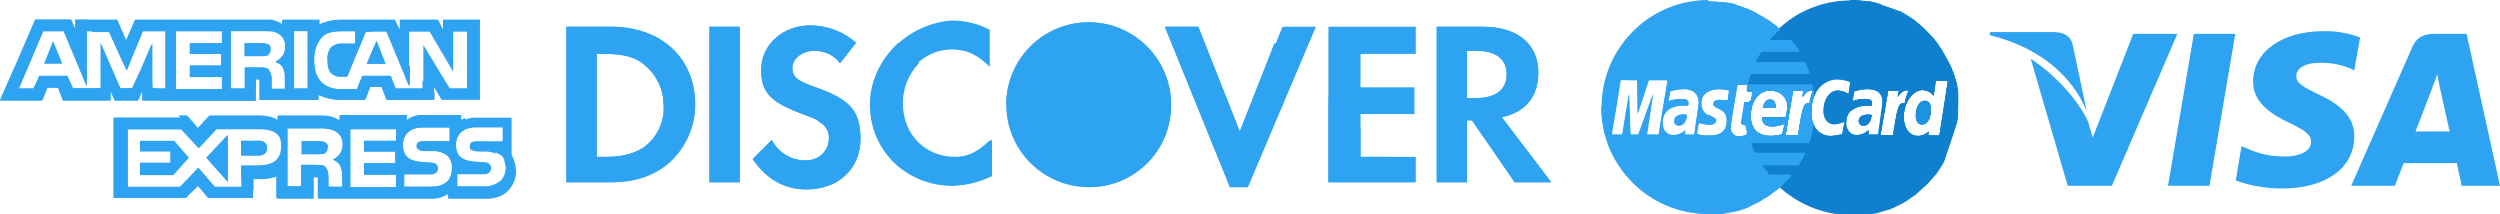 <?xml version="1.0" encoding="utf-8"?>
<!-- Generator: Adobe Illustrator 22.0.1, SVG Export Plug-In . SVG Version: 6.00 Build 0)  -->
<svg version="1.1" id="Capa_1" xmlns="http://www.w3.org/2000/svg" xmlns:xlink="http://www.w3.org/1999/xlink" x="0px" y="0px"
	 viewBox="0 0 561 48" style="enable-background:new 0 0 561 48;" xml:space="preserve">
<style type="text/css">
	.st0{fill:#2EA3F2;}
	.st1{fill:#1E91DF;}
	.st2{fill:#0F80CE;}
	.st3{fill:#000030;}
</style>
<title>american-expressA</title>
<polygon class="st0" points="9.9,14.3 14,14.3 11.9,9.2 "/>
<path class="st0" d="M60.1,9.9c-0.5-0.2-1-0.2-1.5-0.2h-3.7v2.9h3.7c0.5,0,1,0,1.5-0.2c0.4-0.3,0.6-0.8,0.6-1.3
	C60.8,10.7,60.6,10.1,60.1,9.9z"/>
<path class="st0" d="M99.4,4.4v2.2l-1.1-2.2h-8.6v2.2l-1.1-2.2H76.8c-1.8,0-3.5,0.3-5.1,1.1V4.4h-8.3v1.1c-1-0.8-2.2-1.2-3.5-1.1
	H30.3l-2,4.6l-2-4.6h-9.4v2.2l-1.1-2.2H7.9L4.2,13L0,22.6h9.4l1.1-2.9H13l1.1,2.9h10.7v-2.2l0.9,2.2H31l0.9-2.2v2.2h25.5v-4.8h0.4
	c0.4,0,0.4,0,0.4,0.6v4h13.2v-1.1c1.5,0.7,3.2,1.1,5,1.1h5.5l1.1-2.9h2.6l1.1,2.9h10.7v-2.8l1.7,2.8h8.6v-18L99.4,4.4z M37.3,19.8
	h-3.1V9.7l-4.4,10.1H27L22.6,9.7v10.1h-6.2l-1.3-2.8H8.8L7.7,20H4.2L9.7,7h4.6l5.1,12.3V7h5l4,8.8L32.1,7h5.1V19.8z M49.8,9.7h-7.2
	v2.4h7v2.6h-7v2.6h7.2V20H39.5V7h10.3L49.8,9.7z M63.6,15c0.4,0.7,0.6,1.6,0.6,2.4V20H61v-1.7c0.1-0.9-0.1-1.8-0.6-2.6
	c-0.6-0.6-1.1-0.6-2.2-0.6h-3.3V20h-3.1V7h7c1.7,0,2.8,0,3.7,0.6c1,0.6,1.6,1.8,1.5,2.9c0.1,1.5-0.8,2.9-2.2,3.5
	C62.4,14.1,63.1,14.5,63.6,15L63.6,15z M69.1,19.8h-3.1v-13h3.1V19.8z M105.3,19.8h-4.4L95,10.1v9.7h-6.2l-1.1-2.8h-6.4L80.1,20
	h-3.5c-1.6,0.1-3.2-0.4-4.4-1.5c-1.1-1.1-1.7-2.6-1.7-5c-0.1-1.9,0.5-3.7,1.7-5.1C73.1,7.3,74.8,7,76.8,7h2.9v2.8h-2.9
	c-0.9-0.1-1.7,0.2-2.4,0.7c-0.7,0.8-1,1.9-0.9,2.9c0,1.5,0.2,2.4,0.9,3.1c0.6,0.5,1.4,0.8,2.2,0.7h1.3l4.2-10.1h4.6l5.1,12.3V7.1
	h4.6l5.3,9v-9h3.1v12.7L105.3,19.8z"/>
<polygon class="st0" points="82.3,14.3 86.5,14.3 84.5,9.2 "/>
<polygon class="st0" points="51.1,40.8 51.1,30.3 46.3,35.4 "/>
<polygon class="st0" points="31.4,31.6 31.4,34 38.2,34 38.2,36.5 31.4,36.5 31.4,39.3 38.9,39.3 42.4,35.4 39.1,31.6 "/>
<path id="SVGCleanerId_0" class="st0" d="M58,31.6h-3.9v3.3h4c1.1,0,1.8-0.6,1.8-1.7C60,32.2,59.1,31.5,58,31.6z"/>
<path class="st0" d="M114.8,34.7v-8.3h-7.7c-1.4-0.1-2.7,0.3-3.9,1.1v-1.1h-8.4c-1.3-0.1-2.6,0.3-3.7,1.1v-1.1H76.2v1.1
	c-1.2-0.8-2.6-1.1-4-1.1h-9.9v1.1c-0.9-0.9-3.1-1.1-4.2-1.1H47l-2.6,2.8l-2.4-2.8H25.5v18h16.2l2.6-2.8l2.4,2.8h9.9v-4.2h1.3
	c1.4,0.1,2.9-0.1,4.2-0.6v5h8.3v-4.8h0.4c0.6,0,0.6,0,0.6,0.6v4.2h25c1.5,0.1,3-0.3,4.2-1.1v1.1h7.9c1.5,0.1,3.1-0.2,4.4-0.9l0,0
	c1.9-1.2,3-3.3,2.9-5.5C115.7,37,115.4,35.8,114.8,34.7z M57.9,37.6h-3.7V42h-5.9l-3.7-4.2L40.8,42H28.7V29H41l3.7,4.2l3.9-4.2h9.7
	c2.4,0,5.1,0.7,5.1,4.2C63.2,36.9,60.6,37.6,57.9,37.6z M76.2,36.9c0.4,0.7,0.6,1.6,0.6,2.4v2.6h-3.1v-1.7c0-0.7,0-2-0.6-2.6
	c-0.4-0.6-1.1-0.6-2.2-0.6h-3.3v4.8h-3.1v-13h7c1.3-0.1,2.5,0.1,3.7,0.6c1.1,0.6,1.7,1.7,1.7,2.9c0.1,1.5-0.8,2.9-2.2,3.5
	C75.2,36,75.8,36.4,76.2,36.9z M88.9,31.6h-7.2V34h7v2.6h-7v2.6h7.2v2.8H78.6v-13h10.3V31.6z M96.6,41.9h-5.9v-2.8h5.9
	c0.5,0.1,0.9-0.1,1.3-0.4c0.5-0.5,0.5-1.3,0-1.8c-0.3-0.3-0.7-0.4-1.1-0.4c-2.9-0.2-6.4,0-6.4-4c0-1.8,1.1-3.9,4.4-3.9h6.1v3.1h-5.7
	c-0.4,0-0.9,0-1.3,0.2c-0.4,0.2-0.4,0.6-0.4,0.9c0,0.6,0.4,0.7,0.7,0.9c0.3,0.1,0.7,0.2,1.1,0.2H97c1.3-0.1,2.5,0.3,3.5,1.1
	c0.7,0.8,1,1.8,0.9,2.8C101.4,40.6,99.7,41.9,96.6,41.9z M112.4,40.6c-1.1,0.9-2.5,1.4-3.9,1.3h-5.9v-2.8h5.9
	c0.5,0.1,0.9-0.1,1.3-0.4c0.5-0.5,0.5-1.3,0-1.8c-0.3-0.3-0.7-0.4-1.1-0.4c-2.9-0.2-6.4,0-6.4-4c0-1.8,1.1-3.9,4.4-3.9h6.1v3.1h-5.5
	c-0.4,0-0.9,0-1.3,0.2c-0.4,0.2-0.4,0.6-0.4,0.9c0,0.6,0.2,0.7,0.7,0.9c0.3,0.1,0.7,0.2,1.1,0.2h1.7c1.3-0.1,2.5,0.3,3.5,1.1
	c0.1,0,0.2,0.1,0.2,0.2c0,0,0,0,0,0c0.5,0.8,0.8,1.7,0.7,2.6C113.6,38.9,113.2,39.9,112.4,40.6L112.4,40.6z"/>
<path id="SVGCleanerId_1" class="st0" d="M72.9,31.9c-0.5-0.2-1-0.2-1.5-0.2h-3.7v2.9h3.7c0.5,0,1,0,1.5-0.2
	c0.4-0.3,0.6-0.8,0.6-1.3C73.7,32.7,73.4,32.2,72.9,31.9z"/>
<path class="st0" d="M60.1,9.9c-0.5-0.2-1-0.2-1.5-0.2h-3.7v2.9h3.7c0.5,0,1,0,1.5-0.2c0.4-0.3,0.6-0.8,0.6-1.3
	C60.8,10.7,60.6,10.1,60.1,9.9z"/>
<polygon class="st0" points="82.3,14.3 86.5,14.3 84.5,9.2 "/>
<polygon class="st0" points="51.1,40.8 51.1,30.3 46.3,35.4 "/>
<path id="SVGCleanerId_0-2" class="st0" d="M58,31.6h-3.9v3.3h4c1.1,0,1.8-0.6,1.8-1.7C60,32.2,59.1,31.5,58,31.6z"/>
<path id="SVGCleanerId_1-2" class="st0" d="M72.9,31.9c-0.5-0.2-1-0.2-1.5-0.2h-3.7v2.9h3.7c0.5,0,1,0,1.5-0.2
	c0.4-0.3,0.6-0.8,0.6-1.3C73.7,32.7,73.4,32.2,72.9,31.9z"/>
<polygon class="st0" points="56.8,41.5 54.2,38.7 54.2,41.9 48.1,41.9 44.5,37.6 40.4,41.9 28.3,41.9 28.3,29 40.6,29 44.5,33.2 
	46.3,31 41.7,26.4 25.5,26.4 25.5,44.4 41.7,44.4 44.5,41.7 46.8,44.4 56.8,44.4 "/>
<polygon class="st0" points="37.7,22.4 35.3,19.8 34.2,19.8 34.2,18.7 31.4,16 29.6,19.8 27,19.8 22.6,9.7 22.6,19.8 16.3,19.8 
	15.1,17.1 8.8,17.1 7.5,19.8 4.2,19.8 9.7,7 14.3,7 19.5,19.3 19.5,7 22.2,7 19.7,4.4 16.9,4.4 16.9,6.6 16,4.4 7.9,4.4 4.2,13 
	0,22.4 4.2,22.4 9.6,22.4 10.7,19.6 13.2,19.6 14.5,22.4 24.8,22.4 24.8,20.2 25.7,22.4 31,22.4 32,20.2 32,22.4 "/>
<polygon class="st0" points="29.2,13.9 26.3,11 28.5,15.8 "/>
<path class="st0" d="M112.8,43.5c1.7-1.1,2.8-2.9,2.9-5l-2.6-2.6c0.2,0.6,0.4,1.2,0.4,1.8c0,1-0.4,2-1.1,2.8
	c-1.1,0.9-2.5,1.4-3.9,1.3h-5.9v-2.8h5.9c0.5,0.1,0.9-0.1,1.3-0.4c0.5-0.5,0.5-1.3,0-1.8c-0.3-0.3-0.7-0.4-1.1-0.4
	c-2.9-0.2-6.4,0-6.4-4c0-1.8,1.1-3.5,3.9-3.9l-2-2c-0.4,0.2-0.6,0.4-0.7,0.4v-1.1H95c-1.3-0.1-2.6,0.3-3.7,1.1v-1.1H76.2V27
	c-1.2-0.8-2.6-1.1-4-1.1h-9.9V27c-0.9-0.9-3.1-1.1-4.2-1.1H47l-2.6,2.8l-2.4-2.8h-2l5.5,5.5l2.8-2.9H58c2.4,0,5.1,0.7,5.1,4.2
	c0,3.7-2.6,4.4-5.3,4.4h-3.7v2.8l2.8,2.8v-2.8h0.9c1.4,0.1,2.9-0.1,4.2-0.6v5h8.3v-4.8h0.4c0.6,0,0.6,0,0.6,0.6v4.2h25
	c1.5,0.1,3-0.3,4.2-1.1v1.1h7.9C109.9,44.5,111.4,44.2,112.8,43.5L112.8,43.5z M76.2,36.9c0.4,0.7,0.6,1.6,0.6,2.4v2.6h-3.1v-1.7
	c0-0.7,0-2-0.6-2.6c-0.4-0.6-1.1-0.6-2.2-0.6h-3.3v4.8h-3.1v-13h7c1.3-0.1,2.5,0.1,3.7,0.6c1.1,0.6,1.7,1.7,1.7,2.9
	c0.1,1.5-0.8,2.9-2.2,3.5C75.2,36,75.8,36.4,76.2,36.9z M88.9,31.6h-7.2V34h7v2.6h-7v2.6h7.2v2.8H78.6v-13h10.3L88.9,31.6z
	 M96.6,41.9h-5.9v-2.8h5.9c0.5,0.1,0.9-0.1,1.3-0.4c0.5-0.5,0.5-1.3,0-1.8c-0.3-0.3-0.7-0.4-1.1-0.4c-2.9-0.2-6.4,0-6.4-4
	c0-1.8,1.1-3.9,4.4-3.9h6.1v3.1h-5.7c-0.4,0-0.9,0-1.3,0.2c-0.4,0.2-0.4,0.6-0.4,0.9c0,0.6,0.4,0.7,0.7,0.9c0.3,0.1,0.7,0.2,1.1,0.2
	H97c1.3-0.1,2.5,0.3,3.5,1.1c0.7,0.8,1,1.8,0.9,2.8C101.4,40.6,99.7,41.9,96.6,41.9z"/>
<path class="st0" d="M105.4,32.9c0,0.6,0.2,0.7,0.7,0.9c0.3,0.1,0.7,0.2,1.1,0.2h1.7c0.9,0,1.8,0.2,2.6,0.6l-2.8-2.8h-1.7
	c-0.4,0-0.9,0-1.3,0.2C105.6,32.2,105.4,32.5,105.4,32.9z"/>
<polygon class="st0" points="99,21.8 99.4,22.4 99.6,22.4 "/>
<polygon class="st0" points="88.9,11.7 92,19.3 92,14.9 "/>
<path class="st0" d="M57.5,17.8h0.4c0.4,0,0.4,0,0.4,0.6v4h13.2v-1.1c1.5,0.7,3.2,1.1,5,1.1h5.5l1.1-2.9h2.6l1.1,2.9h10.7v-1.8
	L94.8,18v2h-6.2l-0.9-2.9h-6.4L80.1,20h-3.5c-1.6,0.1-3.2-0.4-4.4-1.5c-1.1-1.1-1.7-2.6-1.7-5c-0.1-1.9,0.5-3.7,1.7-5.1
	C73.1,7.3,74.8,7,76.8,7h2.9v2.8h-2.9c-0.9-0.1-1.7,0.2-2.4,0.7c-0.7,0.8-1,1.9-0.9,2.9c0,1.5,0.2,2.4,0.9,3.1
	c0.6,0.5,1.4,0.8,2.2,0.7h1.3l4.2-10.1h1.8l-2.6-2.6h-4.8c-1.8,0-3.5,0.3-5.1,1.1V4.6h-8.1v1.1c-1-0.8-2.2-1.2-3.5-1.1H30.3l-2,4.6
	l-2-4.6h-8.1l2.6,2.6h3.7l3.1,6.8l1.1,1.1L32,7h5.1v13H34V9.9l-3.1,7.4l5.3,5.3h21.1L57.5,17.8z M65.9,7h3.1v13h-3.1V7z M49.8,9.7
	h-7.2v2.4h7v2.6h-7v2.6h7.2V20H39.5V7h10.3V9.7z M54.9,19.8h-3.1v-13h7c1.7,0,2.8,0,3.7,0.6c1,0.6,1.6,1.8,1.5,2.9
	c0.1,1.5-0.8,2.9-2.2,3.5c0.6,0.2,1.1,0.6,1.5,1.1c0.4,0.7,0.6,1.6,0.6,2.4v2.6h-3.1v-1.7c0.1-0.9-0.1-1.8-0.6-2.6
	c-0.2-0.4-0.7-0.4-1.8-0.4h-3.3V19.8L54.9,19.8z"/>
<circle class="st0" cx="244.3" cy="23.5" r="18.5"/>
<path class="st0" d="M225.8,23.5c0-10.2,8.3-18.5,18.5-18.5s18.5,8.3,18.5,18.5c0.1,10.2-8.1,18.5-18.3,18.5c-0.1,0-0.2,0-0.2,0"/>
<path class="st0" d="M231.5,10.3c7.3-7,19-6.8,26,0.5c6.9,7.1,6.9,18.4,0,25.5"/>
<path class="st0" d="M137.1,6h-10v34.9h10c5.3,0,9.3-1.4,12.5-3.9c4-3.3,6.4-8.3,6.4-13.5C156,13.1,148.5,6,137.1,6z M145.3,32.4
	c-2.1,1.8-5,2.8-9.3,2.8h-2.1V12.1h1.8c4.3,0,7.1,0.7,9.3,2.8c2.5,2.2,3.9,5.3,3.9,8.6C149.2,26.8,147.8,30.1,145.3,32.4z"/>
<rect id="SVGCleanerId_0-3" x="159.2" y="6" class="st0" width="6.8" height="34.9"/>
<path class="st0" d="M183.1,19.6c-4.3-1.4-5.3-2.5-5.3-4.3c0-2.1,2.1-3.9,5-3.9c2.3,0,4.4,1,5.7,2.8l3.6-4.6
	c-2.8-2.5-6.5-3.9-10.3-3.9c-6.1,0-11,4.3-11,10c0,5,2.1,7.1,8.5,9.6c2.9,1.1,3.9,1.4,4.6,2.1c1.3,0.7,2.2,2.1,2.1,3.6
	c0,2.8-2.1,5-5.3,5c-3.2,0-6.1-1.8-7.5-4.6l-4.3,4.3c3.2,4.6,7.1,6.8,12.1,6.8c7.1,0,12.1-4.6,12.1-11.4
	C193,24.9,190.9,22.4,183.1,19.6z"/>
<path class="st0" d="M195.2,23.5c0,10.3,8.2,18.2,18.5,18.2c3-0.1,5.9-0.8,8.5-2.1v-8.2c-2.9,2.8-5.3,3.9-8.2,3.9
	c-6.8,0-11.8-5-11.8-12.1c0-6.8,5-12.1,11.4-12.1c3.2,0,5.7,1.1,8.5,3.9V6.7c-2.6-1.4-5.6-2.1-8.5-2.1
	C203.7,5.3,195.2,13.5,195.2,23.5z"/>
<polygon class="st0" points="278.2,29.5 268.9,6 261.4,6 276,42 280,42 295.3,6 287.8,6 "/>
<polygon class="st0" points="298.1,40.9 317.7,40.9 317.7,35.2 305.3,35.2 305.3,25.6 317.4,25.6 317.4,19.6 305.3,19.6 305.3,12.1 
	317.7,12.1 317.7,6 298.1,6 "/>
<path class="st0" d="M337,26.3c5.3-1.1,8.2-4.6,8.2-10c0-6.4-4.6-10.3-12.5-10.3h-10.3v34.9h6.8V27h1.1l9.6,13.9h8.2L337,26.3z
	 M331.3,22h-2.1V11.4h2.1c4.3,0,6.8,1.8,6.8,5.3S335.5,22,331.3,22L331.3,22z"/>
<path class="st0" d="M137.1,6h-10v34.9h10c5.3,0,9.3-1.4,12.5-3.9c4-3.3,6.4-8.3,6.4-13.5C156,13.1,148.5,6,137.1,6z M145.3,32.4
	c-2.1,1.8-5,2.8-9.3,2.8h-2.1V12.1h1.8c4.3,0,7.1,0.7,9.3,2.8c2.5,2.2,3.9,5.3,3.9,8.6C149.2,26.8,147.8,30.1,145.3,32.4z"/>
<rect id="SVGCleanerId_0-4" x="159.2" y="6" class="st0" width="6.8" height="34.9"/>
<path class="st0" d="M183.1,19.6c-4.3-1.4-5.3-2.5-5.3-4.3c0-2.1,2.1-3.9,5-3.9c2.3,0,4.4,1,5.7,2.8l3.6-4.6
	c-2.8-2.5-6.5-3.9-10.3-3.9c-6.1,0-11,4.3-11,10c0,5,2.1,7.1,8.5,9.6c2.9,1.1,3.9,1.4,4.6,2.1c1.3,0.7,2.2,2.1,2.1,3.6
	c0,2.8-2.1,5-5.3,5c-3.2,0-6.1-1.8-7.5-4.6l-4.3,4.3c3.2,4.6,7.1,6.8,12.1,6.8c7.1,0,12.1-4.6,12.1-11.4
	C193,24.9,190.9,22.4,183.1,19.6z"/>
<path class="st0" d="M214.1,41.6c3-0.1,5.9-0.8,8.5-2.1v-8.2c-2.9,2.8-5.3,3.9-8.2,3.9c-6.8,0-11.8-5-11.8-12.1
	c0-3.3,1.3-6.5,3.6-8.9l-4.6-4.6c-3.8,3.5-6,8.4-6.1,13.5C195.2,33.8,203.4,41.6,214.1,41.6z"/>
<path class="st0" d="M337,26.3c5.3-1.1,8.2-4.6,8.2-10c0-6.4-4.6-10.3-12.5-10.3h-10.3v34.9h6.8V27h1.1l9.6,13.9h8.2L337,26.3z
	 M331.3,22h-2.1V11.4h2.1c4.3,0,6.8,1.8,6.8,5.3S335.5,22,331.3,22L331.3,22z"/>
<polygon class="st0" points="311.7,35.2 305.3,35.2 305.3,28.8 298.1,21.7 298.1,40.9 317.4,40.9 "/>
<polygon class="st0" points="286,9.6 278.2,29.5 268.9,6 261.4,6 276,42 280,42 291.4,14.9 "/>
<path class="st1" d="M398.4,24.1h-2.8c0-0.1,0.3-1.8,1.6-1.8S398.4,24,398.4,24.1z"/>
<path class="st2" d="M431.9,22.6c-1.1,0-2,1.3-2,3.3c0,1.3,0.5,2,1.4,2c1.4,0,2-1.8,2-3.2C433.3,23.2,432.8,22.6,431.9,22.6z
	 M431.9,22.6c-1.1,0-2,1.3-2,3.3c0,1.3,0.5,2,1.4,2c1.4,0,2-1.8,2-3.2C433.3,23.2,432.8,22.6,431.9,22.6z M419.4,25.7
	c-1.9,0-2.3,0.9-2.3,1.5c0,0.5,0.4,1,1,1c0,0,0,0,0.1,0c1.5,0,1.8-2,1.8-2.4C419.7,25.8,419.7,25.8,419.4,25.7z M431.9,22.6
	c-1.1,0-2,1.3-2,3.3c0,1.3,0.5,2,1.4,2c1.4,0,2-1.8,2-3.2C433.3,23.2,432.8,22.6,431.9,22.6z M431.9,22.6c-1.1,0-2,1.3-2,3.3
	c0,1.3,0.5,2,1.4,2c1.4,0,2-1.8,2-3.2C433.3,23.2,432.8,22.6,431.9,22.6z M419.4,25.7c-1.9,0-2.3,0.9-2.3,1.5c0,0.5,0.4,1,1,1
	c0,0,0,0,0.1,0c1.5,0,1.8-2,1.8-2.4C419.7,25.8,419.7,25.8,419.4,25.7z M439.4,23.6c0-0.1,0-0.3,0-0.4c0-0.1,0-0.3,0-0.4
	s0-0.3,0-0.4c0-0.2,0-0.4,0-0.6c0-0.1,0-0.1,0-0.2c0,0,0,0,0-0.1c0-0.1,0-0.2,0-0.3c0-0.1,0-0.2,0-0.4c0-0.2,0-0.3-0.1-0.5
	c0-0.1,0-0.2,0-0.2l0-0.1c0-0.1,0-0.3-0.1-0.4c0-0.1,0-0.1,0-0.2c0,0,0,0,0-0.1c0-0.2-0.1-0.4-0.1-0.6c0,0,0-0.1,0-0.1
	c0-0.1,0-0.2-0.1-0.2s0-0.2-0.1-0.3s0-0.2-0.1-0.3c0-0.1,0-0.1-0.1-0.2c0-0.2-0.1-0.3-0.1-0.5c0-0.1-0.1-0.2-0.1-0.3
	c0-0.1-0.1-0.3-0.1-0.4l-0.1-0.2c0-0.1-0.1-0.2-0.1-0.2s-0.1-0.2-0.1-0.2c0-0.1-0.1-0.3-0.1-0.4c0-0.1,0-0.1-0.1-0.2
	s-0.1-0.1-0.1-0.2c-0.1-0.1-0.1-0.3-0.2-0.4l0,0c0-0.1-0.1-0.2-0.2-0.4l-0.1-0.1c-1.5-3.3-3.7-6.2-6.5-8.6l-0.1-0.1
	c-0.1-0.1-0.2-0.1-0.2-0.2l0,0l-0.3-0.2L430.1,5c-0.1-0.1-0.2-0.2-0.3-0.3l0,0c-0.1-0.1-0.2-0.2-0.3-0.2c-0.1-0.1-0.3-0.2-0.4-0.3
	c-0.1,0-0.1-0.1-0.2-0.1L428.6,4l0,0c-0.1-0.1-0.3-0.2-0.4-0.3l0,0c-0.1,0-0.1-0.1-0.2-0.1s-0.1-0.1-0.2-0.1
	c-0.1-0.1-0.2-0.1-0.3-0.2c-0.2-0.1-0.4-0.3-0.7-0.4c-0.1-0.1-0.2-0.1-0.3-0.2l-0.2-0.1L426,2.5c-0.2-0.1-0.5-0.2-0.7-0.3
	c-0.1,0-0.2-0.1-0.3-0.1c-0.2-0.1-0.3-0.1-0.5-0.2l-0.3-0.1c-0.1,0-0.2-0.1-0.2-0.1c-2.7-1-5.5-1.5-8.4-1.6c-0.1,0-0.1,0-0.2,0h-0.1
	c-6,0-11.7,2.2-16.1,6.3c-0.3,0.3-0.5,0.5-0.8,0.8c-3.2,3.3-5.5,7.4-6.4,11.9h0.1c0,0,0,0.1,0,0.1h0.2l-0.2,1.4h1.3l-0.3,2l-0.5,0.5
	h-1l-0.1,0.7c0,0.1,0,0.3,0,0.4c0,1.4,0.1,2.7,0.3,4.1c0.1,0.5,0.2,0.9,0.3,1.4c2.6,10.9,12.2,18.5,23.4,18.6c0.2,0,0.3,0,0.5,0
	s0.3,0,0.5,0c0.2,0,0.4,0,0.5,0c0.1,0,0.3,0,0.4,0l0.4,0c0.1,0,0.2,0,0.3,0c0.2,0,0.3,0,0.5-0.1c0.1,0,0.2,0,0.3,0s0.2,0,0.3,0
	c0,0,0.1,0,0.1,0l0.2,0c0.1,0,0.2,0,0.3-0.1c0.4-0.1,0.7-0.1,1.1-0.2c0.1,0,0.3-0.1,0.4-0.1s0.3-0.1,0.4-0.1
	c0.6-0.2,1.3-0.4,1.9-0.6l0.1,0c0,0,0.1,0,0.1,0l0.2-0.1c0.1,0,0.2-0.1,0.3-0.1l0.2-0.1c0.2-0.1,0.3-0.1,0.5-0.2l0,0
	c0.1-0.1,0.3-0.1,0.4-0.2c0.1-0.1,0.2-0.1,0.4-0.2c0.4-0.2,0.8-0.4,1.2-0.6c0.2-0.1,0.3-0.2,0.5-0.3s0.3-0.2,0.5-0.3
	c0.2-0.2,0.5-0.3,0.7-0.5c0.2-0.2,0.5-0.3,0.7-0.5c0.2-0.1,0.3-0.2,0.5-0.3c0.1-0.1,0.2-0.2,0.3-0.3s0.2-0.2,0.3-0.3
	c0.1-0.1,0.2-0.1,0.2-0.2c0.1-0.1,0.3-0.2,0.4-0.3l0.1-0.1c0.2-0.2,0.3-0.3,0.5-0.5l0.3-0.2c0.1-0.1,0.2-0.2,0.3-0.3
	c0.1-0.1,0.2-0.2,0.4-0.4l0.8-0.9l0.8-0.9c0.1-0.1,0.1-0.2,0.2-0.2l0.8-1.2l0.6-1l0.2-0.3l0.2-0.4l2.9-8.7c0-0.2,0-0.4,0.1-0.6
	l0.1-1.2c0-0.1,0-0.1,0-0.2s0-0.2,0-0.2c0-0.1,0-0.3,0-0.4s0-0.3,0-0.4S439.4,23.7,439.4,23.6z M403.5,30.2v0.1h-2.8l1.6-9.9h2.4
	l-0.3,1.4c0,0,0.9-1.5,2-1.5h0.4c0,0,0,0.1,0,0.1c-0.4,0.9-0.7,1.8-0.8,2.8C404.4,22.6,404.2,26,403.5,30.2z M397.4,20.3
	c1.9-0.1,3.5,1.3,3.7,3.2c0,0.2,0,0.3,0,0.5c-0.1,0.8-0.2,1.5-0.4,2.3h-5.2c0,0-0.5,2,2.3,2c0.9,0,1.8-0.3,2.7-0.6l-0.5,2.4
	c-0.9,0.3-1.8,0.4-2.7,0.4c-2,0-4.4-0.9-4.4-4.4C392.8,22.9,394.7,20.1,397.4,20.3L397.4,20.3z M413.4,30.1
	c-0.8,0.2-1.6,0.3-2.4,0.4c-1.7,0.1-3.3-0.9-4-2.5c-0.4-0.9-0.6-1.9-0.5-2.9c0-1.3,0.2-2.5,0.7-3.7l0,0c0.8-2.1,2.8-3.6,5.1-3.6
	c1,0,2,0.3,2.9,0.6l-0.4,2.7c-0.7-0.5-1.5-0.7-2.3-0.8c-1.8,0-3.3,1.7-3.3,4.7c0,1.5,0.8,2.9,2.5,2.9c0.8-0.1,1.5-0.3,2.2-0.6
	L413.4,30.1z M421.6,30.2h-2.3l0.1-1c-0.7,0.7-1.7,1.1-2.7,1.1c-0.5,0-1-0.1-1.4-0.4c-0.7-0.6-1.1-1.5-1-2.4c0-1,0.3-1.9,1-2.6
	c1-0.8,2.3-1.2,3.6-1.2h1.1c0,0,0.1-0.1,0.1-0.6c0-0.8-0.8-0.9-1.6-0.9c-1,0-1.9,0.2-2.8,0.5l0.4-2.2c1-0.3,2-0.5,3-0.5
	c0.9,0,3.6,0.1,3.4,3.2L421.6,30.2z M424.8,30.2v0.1H422l1.7-9.9h2.4l-0.3,1.4c0,0,0.9-1.5,2-1.5h0.5c-0.4,0.9-0.7,1.9-0.9,2.9
	C425.7,22.6,425.6,26,424.8,30.2L424.8,30.2z M435.2,30.4h-2.5l0.1-0.9c-0.6,0.6-1.5,1-2.4,1c-2.2,0-3.2-2.2-3.2-4.2
	c0-3.3,2-6.1,4.3-6.1c0.9,0.1,1.8,0.5,2.4,1.3l0.5-3.4l2.7,0.1L435.2,30.4z M431.9,22.6c-1.1,0-2,1.3-2,3.3c0,1.3,0.5,2,1.4,2
	c1.4,0,2-1.8,2-3.2C433.3,23.2,432.8,22.6,431.9,22.6L431.9,22.6z M417.1,27.2c0,0.5,0.4,1,1,1c0,0,0,0,0.1,0c1.5,0,1.8-2,1.8-2.4
	c-0.1,0-0.1,0-0.5-0.1C417.4,25.7,417.1,26.5,417.1,27.2z M431.9,22.6c-1.1,0-2,1.3-2,3.3c0,1.3,0.5,2,1.4,2c1.4,0,2-1.8,2-3.2
	C433.3,23.2,432.8,22.6,431.9,22.6z M431.9,22.6c-1.1,0-2,1.3-2,3.3c0,1.3,0.5,2,1.4,2c1.4,0,2-1.8,2-3.2
	C433.3,23.2,432.8,22.6,431.9,22.6z"/>
<path class="st1" d="M398.4,24.1h-2.8c0-0.1,0.3-1.8,1.6-1.8S398.4,24,398.4,24.1z"/>
<path class="st2" d="M431.9,22.6c-1.1,0-2,1.3-2,3.3c0,1.3,0.5,2,1.4,2c1.4,0,2-1.8,2-3.2C433.3,23.2,432.8,22.6,431.9,22.6z
	 M431.9,22.6c-1.1,0-2,1.3-2,3.3c0,1.3,0.5,2,1.4,2c1.4,0,2-1.8,2-3.2C433.3,23.2,432.8,22.6,431.9,22.6z M419.4,25.7
	c-1.9,0-2.3,0.9-2.3,1.5c0,0.5,0.4,1,1,1c0,0,0,0,0.1,0c1.5,0,1.8-2,1.8-2.4C419.7,25.8,419.7,25.8,419.4,25.7z M431.9,22.6
	c-1.1,0-2,1.3-2,3.3c0,1.3,0.5,2,1.4,2c1.4,0,2-1.8,2-3.2C433.3,23.2,432.8,22.6,431.9,22.6z M431.9,22.6c-1.1,0-2,1.3-2,3.3
	c0,1.3,0.5,2,1.4,2c1.4,0,2-1.8,2-3.2C433.3,23.2,432.8,22.6,431.9,22.6z M419.4,25.7c-1.9,0-2.3,0.9-2.3,1.5c0,0.5,0.4,1,1,1
	c0,0,0,0,0.1,0c1.5,0,1.8-2,1.8-2.4C419.7,25.8,419.7,25.8,419.4,25.7z M439.4,23.6c0-0.1,0-0.3,0-0.4c0-0.1,0-0.3,0-0.4
	s0-0.3,0-0.4c0-0.2,0-0.4,0-0.6c0-0.1,0-0.1,0-0.2c0,0,0,0,0-0.1c0-0.1,0-0.2,0-0.3c0-0.1,0-0.2,0-0.4c0-0.2,0-0.3-0.1-0.5
	c0-0.1,0-0.2,0-0.2l0-0.1c0-0.1,0-0.3-0.1-0.4c0-0.1,0-0.1,0-0.2c0,0,0,0,0-0.1c0-0.2-0.1-0.4-0.1-0.6c0,0,0-0.1,0-0.1
	c0-0.1,0-0.2-0.1-0.2s0-0.2-0.1-0.3s0-0.2-0.1-0.3c0-0.1,0-0.1-0.1-0.2c0-0.2-0.1-0.3-0.1-0.5c0-0.1-0.1-0.2-0.1-0.3
	s-0.1-0.2-0.1-0.3c0,0,0-0.1,0-0.1l-0.1-0.2c0-0.1-0.1-0.2-0.1-0.2s-0.1-0.2-0.1-0.2c0-0.1-0.1-0.3-0.1-0.4c0-0.1,0-0.1-0.1-0.2
	s-0.1-0.1-0.1-0.2c-0.1-0.1-0.1-0.3-0.2-0.4l0,0c0-0.1-0.1-0.2-0.2-0.4c-0.1-0.1-0.1-0.3-0.2-0.4c-0.1-0.1-0.1-0.2-0.2-0.3
	s-0.1-0.2-0.2-0.4l-0.2-0.3l0,0c-0.1-0.1-0.1-0.2-0.2-0.4s-0.1-0.2-0.2-0.4v0l-0.2-0.3c-0.1-0.1-0.2-0.3-0.2-0.4
	c-0.1-0.1-0.1-0.2-0.2-0.3s-0.1-0.2-0.2-0.3s-0.1-0.2-0.2-0.3l0,0c-0.1-0.1-0.2-0.2-0.2-0.3s-0.2-0.2-0.2-0.3s-0.2-0.2-0.2-0.3
	s-0.2-0.2-0.3-0.3s-0.1-0.2-0.2-0.3c-0.1-0.1-0.2-0.2-0.3-0.4c-0.1-0.1-0.2-0.2-0.3-0.3c-0.2-0.2-0.4-0.4-0.6-0.6
	c-0.1-0.1-0.2-0.2-0.3-0.3l-0.3-0.3c-0.1-0.1-0.2-0.2-0.3-0.3s-0.2-0.2-0.3-0.3c-0.2-0.2-0.4-0.3-0.6-0.5c-0.1-0.1-0.2-0.2-0.3-0.3
	c-0.1-0.1-0.2-0.1-0.2-0.2l0,0l-0.1,0l-0.2-0.2L430.1,5c-0.1-0.1-0.2-0.2-0.3-0.3l0,0l-0.3-0.2c-0.1-0.1-0.3-0.2-0.4-0.3
	c-0.1-0.1-0.3-0.2-0.4-0.3l0,0c-0.1-0.1-0.3-0.2-0.4-0.3l0,0c-0.1,0-0.1-0.1-0.2-0.1s-0.1-0.1-0.2-0.1c-0.1-0.1-0.2-0.1-0.3-0.2
	c-0.2-0.1-0.4-0.3-0.7-0.4c-0.1-0.1-0.2-0.1-0.3-0.2l-0.2-0.1L426,2.5c-0.2-0.1-0.5-0.2-0.7-0.3c-0.1,0-0.2-0.1-0.3-0.1
	c-0.2-0.1-0.3-0.1-0.5-0.2l-0.3-0.1c-0.1,0-0.2-0.1-0.2-0.1l-0.1,0c0,0-0.1,0-0.1,0s-0.1,0-0.1,0l-0.1,0c0,0-0.1,0-0.1,0
	c-0.1,0-0.2-0.1-0.3-0.1s-0.2-0.1-0.3-0.1c-0.2-0.1-0.4-0.1-0.5-0.2L422.1,1c-0.1,0-0.2-0.1-0.3-0.1l-0.3-0.1l-0.3-0.1
	c-0.1,0-0.2,0-0.3-0.1c-0.2,0-0.3-0.1-0.5-0.1c-0.1,0-0.2-0.1-0.4-0.1c-0.2,0-0.4-0.1-0.5-0.1c-0.1,0-0.2,0-0.3,0
	c-0.3,0-0.5-0.1-0.8-0.1c-0.1,0-0.1,0-0.2,0s-0.2,0-0.2,0c-0.2,0-0.3,0-0.5-0.1l-0.3,0c-0.3,0-0.6,0-0.9-0.1c-0.1,0-0.1,0-0.2,0
	h-0.1c-0.1,0-0.2,0-0.3,0c-0.1,0-0.2,0-0.3,0c-0.1,0-0.1,0-0.2,0L393,22.4l-0.5,0.5l-1.1,1.1c0,1.4,0.1,2.7,0.3,4.1
	c0.1,0.5,0.2,0.9,0.3,1.4c2.6,10.9,12.2,18.5,23.4,18.6c0.2,0,0.3,0,0.5,0s0.3,0,0.5,0c0.2,0,0.4,0,0.5,0c0.1,0,0.3,0,0.4,0l0.4,0
	c0.1,0,0.2,0,0.3,0c0.2,0,0.3,0,0.5-0.1c0.1,0,0.2,0,0.3,0s0.2,0,0.3,0c0,0,0.1,0,0.1,0l0.2,0c0.1,0,0.2,0,0.3-0.1
	c0.4-0.1,0.7-0.1,1.1-0.2c0.1,0,0.3-0.1,0.4-0.1s0.3-0.1,0.4-0.1c0.6-0.2,1.3-0.4,1.9-0.6l0.1,0c0,0,0.1,0,0.1,0l0.2-0.1
	c0.1,0,0.2-0.1,0.3-0.1l0.2-0.1c0.2-0.1,0.3-0.1,0.5-0.2l0,0c0.1-0.1,0.3-0.1,0.4-0.2c0.1-0.1,0.2-0.1,0.4-0.2
	c0.4-0.2,0.8-0.4,1.2-0.6c0.2-0.1,0.3-0.2,0.5-0.3s0.3-0.2,0.5-0.3c0.2-0.2,0.5-0.3,0.7-0.5c0.2-0.2,0.5-0.3,0.7-0.5
	c0.2-0.1,0.3-0.2,0.5-0.3c0.1-0.1,0.2-0.2,0.3-0.3s0.2-0.2,0.3-0.3c0.1-0.1,0.2-0.1,0.2-0.2c0.1-0.1,0.3-0.2,0.4-0.3l0.1-0.1
	c0.2-0.2,0.3-0.3,0.5-0.5l0.3-0.2c0.1-0.1,0.2-0.2,0.3-0.3c0.1-0.1,0.2-0.2,0.4-0.4l0.8-0.9l0.8-0.9c0.1-0.1,0.1-0.2,0.2-0.2
	l0.8-1.2l0.6-1l0.2-0.3l0.2-0.4l2.9-8.7c0-0.2,0-0.4,0.1-0.6l0.1-1.2c0-0.1,0-0.1,0-0.2s0-0.2,0-0.2c0-0.1,0-0.3,0-0.4s0-0.3,0-0.4
	S439.4,23.7,439.4,23.6z M407,20.4c-0.4,0.9-0.7,1.8-0.8,2.8c-1.8-0.6-1.9,2.8-2.7,7v0.1h-2.8l1.6-9.9h2.4l-0.3,1.4
	c0,0,0.9-1.5,2-1.5h0.4C407,20.4,407,20.4,407,20.4z M397.4,20.3c1.9-0.1,3.5,1.3,3.7,3.2c0,0.2,0,0.3,0,0.5
	c-0.1,0.8-0.2,1.5-0.4,2.3h-5.2c0,0-0.5,2,2.3,2c0.9,0,1.8-0.3,2.7-0.6l-0.5,2.4c-0.9,0.3-1.8,0.4-2.7,0.4c-2,0-4.4-0.9-4.4-4.4
	C392.8,22.9,394.7,20.1,397.4,20.3L397.4,20.3z M413.4,30.1c-0.8,0.2-1.6,0.3-2.4,0.4c-1.7,0.1-3.3-0.9-4-2.5
	c-0.4-0.9-0.6-1.9-0.5-2.9c0-1.3,0.2-2.5,0.7-3.7l0,0c0.8-2.1,2.8-3.6,5.1-3.6c1,0,2,0.3,2.9,0.6l-0.4,2.7c-0.7-0.5-1.5-0.7-2.3-0.8
	c-1.8,0-3.3,1.7-3.3,4.7c0,1.5,0.8,2.9,2.5,2.9c0.8-0.1,1.5-0.3,2.2-0.6L413.4,30.1z M421.6,30.2h-2.3l0.1-1
	c-0.7,0.7-1.7,1.1-2.7,1.1c-0.5,0-1-0.1-1.4-0.4c-0.7-0.6-1.1-1.5-1-2.4c0-1,0.3-1.9,1-2.6c1-0.8,2.3-1.2,3.6-1.2h1.1
	c0,0,0.1-0.1,0.1-0.6c0-0.8-0.8-0.9-1.6-0.9c-1,0-1.9,0.2-2.8,0.5l0.4-2.2c1-0.3,2-0.5,3-0.5c0.9,0,3.6,0.1,3.4,3.2L421.6,30.2z
	 M424.8,30.2v0.1H422l1.7-9.9h2.4l-0.3,1.4c0,0,0.9-1.5,2-1.5h0.5c-0.4,0.9-0.7,1.9-0.9,2.9C425.7,22.6,425.6,26,424.8,30.2
	L424.8,30.2z M435.2,30.4h-2.5l0.1-0.9c-0.6,0.6-1.5,1-2.4,1c-2.2,0-3.2-2.2-3.2-4.2c0-3.3,2-6.1,4.3-6.1c0.9,0.1,1.8,0.5,2.4,1.3
	l0.5-3.4l2.7,0.1L435.2,30.4z M431.9,22.6c-1.1,0-2,1.3-2,3.3c0,1.3,0.5,2,1.4,2c1.4,0,2-1.8,2-3.2
	C433.3,23.2,432.8,22.6,431.9,22.6L431.9,22.6z M417.1,27.2c0,0.5,0.4,1,1,1c0,0,0,0,0.1,0c1.5,0,1.8-2,1.8-2.4
	c-0.1,0-0.1,0-0.5-0.1C417.4,25.7,417.1,26.5,417.1,27.2z M431.9,22.6c-1.1,0-2,1.3-2,3.3c0,1.3,0.5,2,1.4,2c1.4,0,2-1.8,2-3.2
	C433.3,23.2,432.8,22.6,431.9,22.6z M431.9,22.6c-1.1,0-2,1.3-2,3.3c0,1.3,0.5,2,1.4,2c1.4,0,2-1.8,2-3.2
	C433.3,23.2,432.8,22.6,431.9,22.6z"/>
<path class="st1" d="M433.3,24.8c0,1.4-0.6,3.2-2,3.2c-0.9,0-1.4-0.8-1.4-2c0-2,0.9-3.3,2-3.3C432.8,22.6,433.3,23.2,433.3,24.8z"/>
<path class="st2" d="M419.4,25.7c-1.9,0-2.3,0.9-2.3,1.5c0,0.5,0.4,1,1,1c0,0,0,0,0.1,0c1.5,0,1.8-2,1.8-2.4
	C419.7,25.8,419.7,25.8,419.4,25.7z M439.4,23.6c0-0.1,0-0.3,0-0.4c0-0.1,0-0.3,0-0.4s0-0.3,0-0.4c0-0.2,0-0.4,0-0.6
	c0-0.1,0-0.2,0-0.3s0-0.2,0-0.3c0-0.1,0-0.2,0-0.4c0-0.2,0-0.3-0.1-0.5c0-0.1,0-0.2,0-0.2l0-0.1c0-0.1,0-0.3-0.1-0.4
	c0-0.1,0-0.1,0-0.2c0,0,0,0,0-0.1c0-0.2-0.1-0.4-0.1-0.6c0,0,0-0.1,0-0.1c0-0.1,0-0.2-0.1-0.2s0-0.2-0.1-0.3s0-0.2-0.1-0.3
	c0-0.1,0-0.1-0.1-0.2c0-0.2-0.1-0.3-0.1-0.5c0-0.1-0.1-0.2-0.1-0.3s-0.1-0.2-0.1-0.3s-0.1-0.2-0.1-0.3s-0.1-0.2-0.1-0.2
	s-0.1-0.2-0.1-0.2c0-0.1-0.1-0.3-0.1-0.4c0-0.1,0-0.1-0.1-0.2s-0.1-0.1-0.1-0.2c-0.1-0.1-0.1-0.3-0.2-0.4l0,0c0-0.1-0.1-0.2-0.2-0.4
	c-0.1-0.1-0.1-0.3-0.2-0.4c-0.1-0.1-0.1-0.2-0.2-0.3s-0.1-0.2-0.2-0.4l-0.2-0.3l0,0c-0.1-0.1-0.1-0.2-0.2-0.4s-0.1-0.2-0.2-0.4v0
	l-0.2-0.3c-0.1-0.1-0.2-0.3-0.2-0.4c-0.1-0.1-0.1-0.2-0.2-0.3s-0.1-0.2-0.2-0.3s-0.1-0.2-0.2-0.3l0,0c-0.1-0.1-0.2-0.2-0.2-0.3
	s-0.2-0.2-0.2-0.3s-0.2-0.2-0.2-0.3s-0.2-0.2-0.3-0.3s-0.1-0.2-0.2-0.3c-0.1-0.1-0.2-0.2-0.3-0.4c-0.1-0.1-0.2-0.2-0.3-0.3
	c-0.2-0.2-0.4-0.4-0.6-0.6c-0.1-0.1-0.2-0.2-0.3-0.3l-0.3-0.3c-0.1-0.1-0.2-0.2-0.3-0.3s-0.2-0.2-0.3-0.3c-0.2-0.2-0.4-0.3-0.6-0.5
	c-0.1-0.1-0.2-0.2-0.3-0.3c-0.1-0.1-0.2-0.1-0.2-0.2l0,0l-0.1,0l-0.2-0.2L430.1,5c-0.1-0.1-0.2-0.2-0.3-0.3l0,0l-0.3-0.2
	c-0.1-0.1-0.3-0.2-0.4-0.3c-0.1,0-0.1-0.1-0.2-0.1L428.6,4l0,0c-0.1-0.1-0.3-0.2-0.4-0.3l0,0c-0.1,0-0.1-0.1-0.2-0.1
	s-0.1-0.1-0.2-0.1c-0.1-0.1-0.2-0.1-0.3-0.2c-0.2-0.1-0.4-0.3-0.7-0.4c-0.1-0.1-0.2-0.1-0.3-0.2l-0.2-0.1L426,2.5
	c-0.2-0.1-0.5-0.2-0.7-0.3c-0.1,0-0.2-0.1-0.3-0.1c-0.2-0.1-0.3-0.1-0.5-0.2l-0.3-0.1c-0.1,0-0.2-0.1-0.3-0.1c0,0-0.1,0-0.1,0
	s-0.1,0-0.1,0l-0.1,0c0,0-0.1,0-0.1,0c-0.1,0-0.2-0.1-0.3-0.1s-0.2-0.1-0.3-0.1c-0.2-0.1-0.4-0.1-0.5-0.2L422.1,1
	c-0.1,0-0.2-0.1-0.3-0.1l-0.3-0.1l-0.3-0.1c-0.1,0-0.2,0-0.3-0.1c-0.2,0-0.3-0.1-0.5-0.1c-0.1,0-0.2-0.1-0.4-0.1
	c-0.2,0-0.4-0.1-0.5-0.1c-0.1,0-0.2,0-0.3,0c-0.3,0-0.5-0.1-0.8-0.1c-0.1,0-0.1,0-0.2,0s-0.2,0-0.2,0c-0.2,0-0.3,0-0.5-0.1l-0.3,0
	c-0.3,0-0.6,0-0.9-0.1c-0.1,0-0.1,0-0.2,0h-0.1c-0.1,0-0.2,0-0.3,0c-0.1,0-0.2,0-0.3,0c-0.1,0-0.1,0-0.2,0v24.9
	c1-0.8,2.3-1.2,3.6-1.2h1.1c0,0,0.1-0.1,0.1-0.6c0-0.8-0.8-0.9-1.6-0.9c-1,0-1.9,0.2-2.8,0.5l0.4-2.2c1-0.3,2-0.5,3-0.5
	c0.9,0,3.6,0.1,3.4,3.2l-1,7h-2.3l0.1-1c-0.7,0.7-1.7,1.1-2.7,1.1c-0.5,0-1-0.1-1.4-0.4V48c0.2,0,0.3,0,0.5,0s0.3,0,0.5,0
	c0.2,0,0.4,0,0.5,0c0.1,0,0.3,0,0.4,0l0.4,0c0.1,0,0.2,0,0.3,0c0.2,0,0.3,0,0.5-0.1c0.1,0,0.2,0,0.3,0s0.2,0,0.3,0c0,0,0.1,0,0.1,0
	l0.2,0c0.1,0,0.2,0,0.3-0.1c0.4-0.1,0.7-0.1,1.1-0.2c0.1,0,0.3-0.1,0.4-0.1s0.3-0.1,0.4-0.1c0.6-0.2,1.3-0.4,1.9-0.6l0.1,0
	c0,0,0.1,0,0.1,0l0.2-0.1c0.1,0,0.2-0.1,0.3-0.1l0.2-0.1c0.2-0.1,0.3-0.1,0.5-0.2l0,0c0.1-0.1,0.3-0.1,0.4-0.2
	c0.1-0.1,0.2-0.1,0.4-0.2c0.4-0.2,0.8-0.4,1.2-0.6c0.2-0.1,0.3-0.2,0.5-0.3s0.3-0.2,0.5-0.3c0.2-0.2,0.5-0.3,0.7-0.5
	c0.2-0.2,0.5-0.3,0.7-0.5c0.2-0.1,0.3-0.2,0.5-0.3c0.1-0.1,0.2-0.2,0.3-0.3s0.2-0.2,0.3-0.3c0.1-0.1,0.2-0.1,0.2-0.2
	c0.1-0.1,0.3-0.2,0.4-0.3l0.1-0.1c0.2-0.2,0.3-0.3,0.5-0.5l0.3-0.2c0.1-0.1,0.2-0.2,0.3-0.3c0.1-0.1,0.2-0.2,0.4-0.4
	c0.3-0.3,0.5-0.6,0.8-0.9c0.3-0.3,0.5-0.6,0.8-0.9c0.1-0.1,0.1-0.2,0.2-0.2c0.3-0.4,0.6-0.8,0.8-1.2c0.2-0.3,0.4-0.6,0.6-1l0.2-0.3
	l0.2-0.4c1.5-2.7,2.5-5.7,2.9-8.7c0-0.2,0-0.4,0.1-0.6c0-0.4,0.1-0.8,0.1-1.2c0-0.1,0-0.1,0-0.2s0-0.2,0-0.2c0-0.1,0-0.3,0-0.4
	s0-0.3,0-0.4S439.4,23.7,439.4,23.6z M424.8,30.2v0.1H422l1.7-9.9h2.4l-0.3,1.4c0,0,0.9-1.5,2-1.5h0.5c-0.4,0.9-0.7,1.9-0.9,2.9
	C425.7,22.6,425.6,26,424.8,30.2L424.8,30.2z M435.2,30.4h-2.5l0.1-0.9c-0.6,0.6-1.5,1-2.4,1c-2.2,0-3.2-2.2-3.2-4.2
	c0-3.3,2-6.1,4.3-6.1c0.9,0.1,1.8,0.5,2.4,1.3l0.5-3.4l2.7,0.1L435.2,30.4z M419.9,25.8c-0.1,0-0.1,0-0.5-0.1
	c-1.9,0-2.3,0.9-2.3,1.5c0,0.5,0.4,1,1,1c0,0,0,0,0.1,0C419.6,28.2,419.9,26.2,419.9,25.8L419.9,25.8z"/>
<path class="st0" d="M378,25.7c-1.9,0-2.3,0.9-2.3,1.5c0,0.5,0.4,1,1,1c0,0,0,0,0.1,0c1.5,0,1.8-2,1.8-2.4
	C378.3,25.8,378.1,25.7,378,25.7z M378,25.7c-1.9,0-2.3,0.9-2.3,1.5c0,0.5,0.4,1,1,1c0,0,0,0,0.1,0c1.5,0,1.8-2,1.8-2.4
	C378.3,25.8,378.1,25.7,378,25.7z M378,25.7c-1.9,0-2.3,0.9-2.3,1.5c0,0.5,0.4,1,1,1c0,0,0,0,0.1,0c1.5,0,1.8-2,1.8-2.4
	C378.3,25.8,378.1,25.7,378,25.7z M378,25.7c-1.9,0-2.3,0.9-2.3,1.5c0,0.5,0.4,1,1,1c0,0,0,0,0.1,0c1.5,0,1.8-2,1.8-2.4
	C378.3,25.8,378.1,25.7,378,25.7z M378,25.7c-1.9,0-2.3,0.9-2.3,1.5c0,0.5,0.4,1,1,1c0,0,0,0,0.1,0c1.5,0,1.8-2,1.8-2.4
	C378.3,25.8,378.1,25.7,378,25.7z M378,25.7c-1.9,0-2.3,0.9-2.3,1.5c0,0.5,0.4,1,1,1c0,0,0,0,0.1,0c1.5,0,1.8-2,1.8-2.4
	C378.3,25.8,378.1,25.7,378,25.7z M378,25.7c-1.9,0-2.3,0.9-2.3,1.5c0,0.5,0.4,1,1,1c0,0,0,0,0.1,0c1.5,0,1.8-2,1.8-2.4
	C378.3,25.8,378.1,25.7,378,25.7z M378,25.7c-1.9,0-2.3,0.9-2.3,1.5c0,0.5,0.4,1,1,1c0,0,0,0,0.1,0c1.5,0,1.8-2,1.8-2.4
	C378.3,25.8,378.1,25.7,378,25.7z M378,25.7c-1.9,0-2.3,0.9-2.3,1.5c0,0.5,0.4,1,1,1c0,0,0,0,0.1,0c1.5,0,1.8-2,1.8-2.4
	C378.3,25.8,378.1,25.7,378,25.7z M397.3,22.4c-1.4,0-1.6,1.7-1.6,1.8h2.8C398.4,24,398.6,22.4,397.3,22.4L397.3,22.4z M397.3,22.4
	c-1.4,0-1.6,1.7-1.6,1.8h2.8C398.4,24,398.6,22.4,397.3,22.4L397.3,22.4z M378,25.7c-1.9,0-2.3,0.9-2.3,1.5c0,0.5,0.4,1,1,1
	c0,0,0,0,0.1,0c1.5,0,1.8-2,1.8-2.4C378.3,25.8,378.1,25.7,378,25.7z M378,25.7c-1.9,0-2.3,0.9-2.3,1.5c0,0.5,0.4,1,1,1
	c0,0,0,0,0.1,0c1.5,0,1.8-2,1.8-2.4C378.3,25.8,378.1,25.7,378,25.7z M397.3,22.4c-1.4,0-1.6,1.7-1.6,1.8h2.8
	C398.4,24,398.6,22.4,397.3,22.4L397.3,22.4z M397.3,22.4c-1.4,0-1.6,1.7-1.6,1.8h2.8C398.4,24,398.6,22.4,397.3,22.4L397.3,22.4z
	 M378,25.7c-1.9,0-2.3,0.9-2.3,1.5c0,0.5,0.4,1,1,1c0,0,0,0,0.1,0c1.5,0,1.8-2,1.8-2.4C378.3,25.8,378.1,25.7,378,25.7z M378,25.7
	c-1.9,0-2.3,0.9-2.3,1.5c0,0.5,0.4,1,1,1c0,0,0,0,0.1,0c1.5,0,1.8-2,1.8-2.4C378.3,25.8,378.1,25.7,378,25.7z M397.3,22.4
	c-1.4,0-1.6,1.7-1.6,1.8h2.8C398.4,24,398.6,22.4,397.3,22.4L397.3,22.4z M397.3,22.4c-1.4,0-1.6,1.7-1.6,1.8h2.8
	C398.4,24,398.6,22.4,397.3,22.4L397.3,22.4z M378,25.7c-1.9,0-2.3,0.9-2.3,1.5c0,0.5,0.4,1,1,1c0,0,0,0,0.1,0c1.5,0,1.8-2,1.8-2.4
	C378.3,25.8,378.1,25.7,378,25.7z M378,25.7c-1.9,0-2.3,0.9-2.3,1.5c0,0.5,0.4,1,1,1c0,0,0,0,0.1,0c1.5,0,1.8-2,1.8-2.4
	C378.3,25.8,378.1,25.7,378,25.7z M397.3,22.4c-1.4,0-1.6,1.7-1.6,1.8h2.8C398.4,24,398.6,22.4,397.3,22.4L397.3,22.4z M397.3,22.4
	c-1.4,0-1.6,1.7-1.6,1.8h2.8C398.4,24,398.6,22.4,397.3,22.4L397.3,22.4z M378,25.7c-1.9,0-2.3,0.9-2.3,1.5c0,0.5,0.4,1,1,1
	c0,0,0,0,0.1,0c1.5,0,1.8-2,1.8-2.4C378.3,25.8,378.1,25.7,378,25.7z M407.1,21.4c0-0.3-0.1-0.7-0.1-1c-0.4,0.9-0.7,1.8-0.8,2.8
	c-1.8-0.6-1.9,2.8-2.7,7v0.1h-2.8l1.7-9.9h2.4l-0.3,1.4c0,0,0.9-1.5,2-1.5h0.4c-0.1-0.4-0.1-0.8-0.2-1.3h-14.5l-0.2,1.4h1.3l-0.3,2
	l-0.5,0.5h-1l-0.1,0.7l-0.6,3.7c-0.1,0.3,0,0.8,0.9,0.8c0,0,0.1,0,0.1,0l0.3,1.4l-0.1,0.7c-0.5,0.2-1.1,0.4-1.6,0.4
	c-1.1,0.1-2-0.7-2-1.8c0-0.1,0-0.3,0-0.4c0-1,1.5-9.4,1.5-9.4h2.3c0-0.1,0-0.1,0-0.2s0-0.1,0-0.1c0-0.1,0-0.2,0.1-0.3s0-0.2,0.1-0.3
	c0-0.1,0-0.2,0.1-0.3c0-0.2,0.1-0.4,0.2-0.6c0.1-0.2,0.1-0.4,0.2-0.7h13.2c-0.3-0.9-0.6-1.7-1-2.5h-11.2c0.4-0.9,0.9-1.7,1.4-2.5
	h8.5c-0.5-0.9-1.2-1.8-1.9-2.5H397c0.7-0.9,1.5-1.7,2.4-2.4c-0.1-0.1-0.1-0.1-0.2-0.2c0,0,0,0,0,0c-0.1-0.1-0.1-0.1-0.2-0.2
	l-0.2-0.2c-0.1-0.1-0.2-0.2-0.3-0.3c0,0,0,0,0,0c-0.1,0-0.1-0.1-0.2-0.1c-0.1-0.1-0.2-0.2-0.3-0.2c0,0,0,0,0,0
	c-0.2-0.1-0.3-0.3-0.5-0.4c-0.1-0.1-0.2-0.1-0.3-0.2c-0.1-0.1-0.1-0.1-0.2-0.2c-0.1,0-0.1-0.1-0.2-0.1c-0.2-0.1-0.3-0.2-0.5-0.3
	c-0.1,0-0.1-0.1-0.2-0.1c0,0,0,0,0,0c-0.1-0.1-0.2-0.1-0.3-0.2c-0.1-0.1-0.2-0.1-0.3-0.2c0,0-0.1,0-0.1,0c-0.1-0.1-0.2-0.1-0.3-0.2
	s-0.2-0.1-0.3-0.1c0,0,0,0,0,0c0,0-0.1-0.1-0.1-0.1c-0.1-0.1-0.2-0.1-0.4-0.2c0,0-0.1,0-0.1-0.1c-0.2-0.1-0.4-0.2-0.5-0.3
	c-0.1,0-0.2-0.1-0.3-0.1c0,0,0,0,0,0c-0.1,0-0.1,0-0.2-0.1c-0.1-0.1-0.2-0.1-0.3-0.2c0,0-0.1,0-0.1,0c0,0,0,0,0,0
	c-0.1-0.1-0.3-0.1-0.4-0.2c-0.2-0.1-0.3-0.1-0.5-0.2c-0.1,0-0.2-0.1-0.3-0.1s-0.2-0.1-0.3-0.1s-0.2-0.1-0.3-0.1
	c-0.1,0-0.2-0.1-0.3-0.1c-0.1,0-0.1,0-0.2-0.1l-0.3-0.1c-0.1,0-0.2,0-0.3-0.1l-0.3-0.1c-0.1,0-0.2-0.1-0.3-0.1S389.2,1,389.1,1
	l-0.3-0.1l-0.2-0.1c-0.1,0-0.2,0-0.3-0.1L388,0.7c-0.2,0-0.3-0.1-0.5-0.1c-0.3,0-0.5-0.1-0.8-0.1c-0.1,0-0.2,0-0.3,0l-0.3,0
	c-0.3,0-0.5-0.1-0.8-0.1c-0.1,0-0.3,0-0.4,0c-0.5,0-1.1,0-1.6-0.1c0-0.3,0-0.3-0.1-0.3c-13.3,0.1-23.9,11-23.8,24.2
	c0.1,13.2,10.9,23.8,24,23.8h0.3c0.2,0,0.4,0,0.5,0c0.4,0,0.8,0,1.2-0.1c0.1,0,0.2,0,0.4,0c0,0,0,0,0.1,0c0.1,0,0.3,0,0.4,0
	c0.2,0,0.4,0,0.5-0.1l0,0c0.1,0,0.3,0,0.4-0.1l0.7-0.1c0,0,0.1,0,0.1,0c0.5-0.1,1-0.2,1.5-0.3c0.1,0,0.2,0,0.3-0.1l0,0
	c0.2,0,0.3-0.1,0.5-0.1c0.1,0,0.2-0.1,0.3-0.1s0.2-0.1,0.3-0.1s0.2-0.1,0.3-0.1s0.2-0.1,0.3-0.1c0.2-0.1,0.3-0.1,0.5-0.2
	c0.1,0,0.2-0.1,0.3-0.1c0.2-0.1,0.4-0.2,0.6-0.3l0.4-0.2c0.1,0,0.1,0,0.1-0.1l0.3-0.2l0,0c0.1,0,0.1,0,0.2-0.1s0.1,0,0.2-0.1
	c0.1,0,0.1-0.1,0.2-0.1c0.1-0.1,0.3-0.1,0.4-0.2c0.1-0.1,0.2-0.1,0.3-0.2c0.3-0.2,0.6-0.3,0.8-0.5c0.1-0.1,0.3-0.2,0.4-0.2
	c0.3-0.2,0.6-0.4,0.8-0.5c0.1,0,0.1-0.1,0.2-0.1c0.1,0,0.2-0.1,0.2-0.2c0,0,0,0,0,0v0c0,0,0.1-0.1,0.1-0.1c0.2-0.2,0.5-0.4,0.7-0.5
	c0.1-0.1,0.2-0.1,0.3-0.2c0.3-0.3,0.7-0.5,1-0.8c0,0,0.1-0.1,0.1-0.1c0.9-0.8,1.7-1.6,2.4-2.5h-5c-0.6-0.8-1.2-1.6-1.8-2.4h8.5
	c0.5-0.8,1-1.7,1.4-2.5h-11.3c-0.4-0.8-0.8-1.7-1-2.5H406c0.4-1.2,0.7-2.5,0.9-3.7c-0.4-0.9-0.6-1.9-0.5-2.9
	C406.4,23.9,406.6,22.6,407.1,21.4L407.1,21.4z M369.6,30.2l1.4-9.1l-3.3,9.1h-1.8l-0.3-9.1l-1.5,9.1h-2.4l1.7-10.2l0.3-2h3.7
	l0.1,7.5l2.5-7.5h4.2l-2,12.2H369.6z M378.1,30.2l0.1-1c-0.7,0.7-1.7,1.1-2.7,1.1c-0.9,0-2.4-0.5-2.4-2.8c0-2.9,2.4-3.8,4.6-3.8h1.1
	c0,0,0.1-0.1,0.1-0.6c0-0.8-0.8-0.9-1.7-0.9c-1,0-1.9,0.2-2.8,0.5l0.4-2.2c1-0.3,2-0.5,3-0.5c0.9,0,3.4,0.1,3.4,3.2l-1,7L378.1,30.2
	z M387.7,22.5c0,0-1.4-0.1-1.8-0.1c-0.9,0-1.4,0.3-1.4,0.9c0,1.3,3,0.6,3,3.8c0,3.4-3.2,3.3-3.8,3.3c-0.2,0-0.3,0-0.5,0
	c-1.8,0-2.3-0.3-2.4-0.5l0.4-2.3c0.7,0.2,1.4,0.3,2.1,0.4c0.1,0,0.2,0,0.2,0c0.6,0,1.5-0.1,1.5-0.9c0-0.6-0.9-0.8-1.8-1.3
	c-0.9-0.5-1.4-1.4-1.4-2.5c-0.1-1.1,0.4-2.1,1.4-2.7c0.7-0.4,1.6-0.6,2.4-0.6c0.8,0,1.6,0.1,2.4,0.3L387.7,22.5z M399.9,30.1
	c-0.9,0.3-1.8,0.4-2.7,0.4c-2,0-4.4-0.9-4.4-4.4c0-3.2,1.9-6,4.6-5.7c1.9-0.1,3.5,1.3,3.7,3.2c0,0.2,0,0.3,0,0.5
	c-0.1,0.8-0.2,1.5-0.4,2.3h-5.2c0,0-0.5,2,2.3,2c0.9,0,1.8-0.3,2.7-0.6L399.9,30.1z M397.3,22.4c-1.4,0-1.6,1.7-1.6,1.8h2.8
	C398.4,24,398.6,22.4,397.3,22.4L397.3,22.4z M375.7,27.2c0,0.5,0.4,1,1,1c0,0,0,0,0.1,0c1.5,0,1.8-2,1.8-2.4
	c-0.2,0-0.3-0.1-0.5-0.1C376,25.7,375.7,26.5,375.7,27.2L375.7,27.2z M378,25.7c-1.9,0-2.3,0.9-2.3,1.5c0,0.5,0.4,1,1,1
	c0,0,0,0,0.1,0c1.5,0,1.8-2,1.8-2.4C378.3,25.8,378.1,25.7,378,25.7L378,25.7z M397.3,22.4c-1.4,0-1.6,1.7-1.6,1.8h2.8
	C398.4,24,398.6,22.4,397.3,22.4L397.3,22.4z M397.3,22.4c-1.4,0-1.6,1.7-1.6,1.8h2.8C398.4,24,398.6,22.4,397.3,22.4L397.3,22.4z
	 M378,25.7c-1.9,0-2.3,0.9-2.3,1.5c0,0.5,0.4,1,1,1c0,0,0,0,0.1,0c1.5,0,1.8-2,1.8-2.4C378.3,25.8,378.1,25.7,378,25.7L378,25.7z
	 M378,25.7c-1.9,0-2.3,0.9-2.3,1.5c0,0.5,0.4,1,1,1c0,0,0,0,0.1,0c1.5,0,1.8-2,1.8-2.4C378.3,25.8,378.1,25.7,378,25.7L378,25.7z
	 M397.3,22.4c-1.4,0-1.6,1.7-1.6,1.8h2.8C398.4,24,398.6,22.4,397.3,22.4L397.3,22.4z M397.3,22.4c-1.4,0-1.6,1.7-1.6,1.8h2.8
	C398.4,24,398.6,22.4,397.3,22.4L397.3,22.4z M378,25.7c-1.9,0-2.3,0.9-2.3,1.5c0,0.5,0.4,1,1,1c0,0,0,0,0.1,0c1.5,0,1.8-2,1.8-2.4
	C378.3,25.8,378.1,25.7,378,25.7L378,25.7z M378,25.7c-1.9,0-2.3,0.9-2.3,1.5c0,0.5,0.4,1,1,1c0,0,0,0,0.1,0c1.5,0,1.8-2,1.8-2.4
	C378.3,25.8,378.1,25.7,378,25.7L378,25.7z M397.3,22.4c-1.4,0-1.6,1.7-1.6,1.8h2.8C398.4,24,398.6,22.4,397.3,22.4L397.3,22.4z
	 M397.3,22.4c-1.4,0-1.6,1.7-1.6,1.8h2.8C398.4,24,398.6,22.4,397.3,22.4L397.3,22.4z M378,25.7c-1.9,0-2.3,0.9-2.3,1.5
	c0,0.5,0.4,1,1,1c0,0,0,0,0.1,0c1.5,0,1.8-2,1.8-2.4C378.3,25.8,378.1,25.7,378,25.7L378,25.7z M378,25.7c-1.9,0-2.3,0.9-2.3,1.5
	c0,0.5,0.4,1,1,1c0,0,0,0,0.1,0c1.5,0,1.8-2,1.8-2.4C378.3,25.8,378.1,25.7,378,25.7L378,25.7z M397.3,22.4c-1.4,0-1.6,1.7-1.6,1.8
	h2.8C398.4,24,398.6,22.4,397.3,22.4L397.3,22.4z M397.3,22.4c-1.4,0-1.6,1.7-1.6,1.8h2.8C398.4,24,398.6,22.4,397.3,22.4
	L397.3,22.4z M378,25.7c-1.9,0-2.3,0.9-2.3,1.5c0,0.5,0.4,1,1,1c0,0,0,0,0.1,0c1.5,0,1.8-2,1.8-2.4C378.3,25.8,378.1,25.7,378,25.7
	L378,25.7z M378,25.7c-1.9,0-2.3,0.9-2.3,1.5c0,0.5,0.4,1,1,1c0,0,0,0,0.1,0c1.5,0,1.8-2,1.8-2.4C378.3,25.8,378.1,25.7,378,25.7
	L378,25.7z M378,25.7c-1.9,0-2.3,0.9-2.3,1.5c0,0.5,0.4,1,1,1c0,0,0,0,0.1,0c1.5,0,1.8-2,1.8-2.4C378.3,25.8,378.1,25.7,378,25.7
	L378,25.7z M378,25.7c-1.9,0-2.3,0.9-2.3,1.5c0,0.5,0.4,1,1,1c0,0,0,0,0.1,0c1.5,0,1.8-2,1.8-2.4C378.3,25.8,378.1,25.7,378,25.7
	L378,25.7z M378,25.7c-1.9,0-2.3,0.9-2.3,1.5c0,0.5,0.4,1,1,1c0,0,0,0,0.1,0c1.5,0,1.8-2,1.8-2.4C378.3,25.8,378.1,25.7,378,25.7
	L378,25.7z M378,25.7c-1.9,0-2.3,0.9-2.3,1.5c0,0.5,0.4,1,1,1c0,0,0,0,0.1,0c1.5,0,1.8-2,1.8-2.4C378.3,25.8,378.1,25.7,378,25.7
	L378,25.7z M378,25.7c-1.9,0-2.3,0.9-2.3,1.5c0,0.5,0.4,1,1,1c0,0,0,0,0.1,0c1.5,0,1.8-2,1.8-2.4C378.3,25.8,378.1,25.7,378,25.7
	L378,25.7z M378,25.7c-1.9,0-2.3,0.9-2.3,1.5c0,0.5,0.4,1,1,1c0,0,0,0,0.1,0c1.5,0,1.8-2,1.8-2.4C378.3,25.8,378.1,25.7,378,25.7
	L378,25.7z M378,25.7c-1.9,0-2.3,0.9-2.3,1.5c0,0.5,0.4,1,1,1c0,0,0,0,0.1,0c1.5,0,1.8-2,1.8-2.4C378.3,25.8,378.1,25.7,378,25.7
	L378,25.7z"/>
<path class="st0" d="M378.5,25.8c0,0.4-0.3,2.4-1.8,2.4c-0.5,0-1-0.4-1-1c0,0,0,0,0-0.1c0-0.6,0.4-1.5,2.3-1.5
	C378.1,25.7,378.3,25.8,378.5,25.8z"/>
<path class="st0" d="M397.3,22.4c-1.4,0-1.6,1.7-1.6,1.8h2.8C398.4,24,398.6,22.4,397.3,22.4z M397.3,22.4c-1.4,0-1.6,1.7-1.6,1.8
	h2.8C398.4,24,398.6,22.4,397.3,22.4z M397.3,22.4c-1.4,0-1.6,1.7-1.6,1.8h2.8C398.4,24,398.6,22.4,397.3,22.4z M397.3,22.4
	c-1.4,0-1.6,1.7-1.6,1.8h2.8C398.4,24,398.6,22.4,397.3,22.4z M397.3,22.4c-1.4,0-1.6,1.7-1.6,1.8h2.8
	C398.4,24,398.6,22.4,397.3,22.4z M397.3,22.4c-1.4,0-1.6,1.7-1.6,1.8h2.8C398.4,24,398.6,22.4,397.3,22.4z M397.3,22.4
	c-1.4,0-1.6,1.7-1.6,1.8h2.8C398.4,24,398.6,22.4,397.3,22.4z M397.3,22.4c-1.4,0-1.6,1.7-1.6,1.8h2.8
	C398.4,24,398.6,22.4,397.3,22.4z M407.1,21.4c0-0.3-0.1-0.7-0.1-1c-0.4,0.9-0.7,1.8-0.8,2.8c-1.8-0.6-1.9,2.8-2.7,7v0.1h-2.8
	l1.7-9.9h2.4l-0.3,1.4c0,0,0.9-1.5,2-1.5h0.4c-0.1-0.4-0.1-0.8-0.2-1.3h-14.5l-0.2,1.4h1.3l-0.3,2l-0.5,0.5h-1l-0.1,0.7l-0.6,3.7
	c-0.1,0.3,0,0.8,0.9,0.8c0,0,0.1,0,0.1,0l0.3,1.4l-0.1,0.7c-0.5,0.2-1.1,0.4-1.6,0.4c-1.1,0.1-2-0.7-2-1.8c0-0.1,0-0.3,0-0.4
	c0-1,1.5-9.4,1.5-9.4h2.3c0-0.1,0-0.1,0-0.2s0-0.1,0-0.1c0-0.1,0-0.2,0.1-0.3s0-0.2,0.1-0.3c0-0.1,0-0.2,0.1-0.3
	c0-0.2,0.1-0.4,0.2-0.6c0.1-0.2,0.1-0.4,0.2-0.7h13.2c-0.3-0.9-0.6-1.7-1-2.5h-11.2c0.4-0.9,0.9-1.7,1.4-2.5h8.5
	c-0.5-0.9-1.2-1.8-1.9-2.5H397c0.7-0.9,1.5-1.7,2.4-2.4c-0.1-0.1-0.1-0.1-0.2-0.2c0,0,0,0,0,0c-0.1-0.1-0.1-0.1-0.2-0.2l-0.2-0.2
	c-0.1-0.1-0.2-0.2-0.3-0.3c0,0,0,0,0,0c-0.1,0-0.1-0.1-0.2-0.1c-0.1-0.1-0.2-0.2-0.3-0.2c0,0,0,0,0,0c-0.2-0.1-0.3-0.3-0.5-0.4
	c-0.1-0.1-0.2-0.1-0.3-0.2c-0.1-0.1-0.1-0.1-0.2-0.2c-0.1,0-0.1-0.1-0.2-0.1c-0.2-0.1-0.3-0.2-0.5-0.3c-0.1,0-0.1-0.1-0.2-0.1
	c0,0,0,0,0,0c-0.1-0.1-0.2-0.1-0.3-0.2c-0.1-0.1-0.2-0.1-0.3-0.2c0,0-0.1,0-0.1,0c-0.1-0.1-0.2-0.1-0.3-0.2s-0.2-0.1-0.3-0.1
	c0,0,0,0,0,0c0,0-0.1-0.1-0.1-0.1c-0.1-0.1-0.2-0.1-0.4-0.2c0,0-0.1,0-0.1-0.1c-0.2-0.1-0.4-0.2-0.5-0.3c-0.1,0-0.2-0.1-0.3-0.1
	c0,0,0,0,0,0c-0.1,0-0.1,0-0.2-0.1c-0.1-0.1-0.2-0.1-0.3-0.2c0,0-0.1,0-0.1,0c0,0,0,0,0,0c-0.1-0.1-0.3-0.1-0.4-0.2
	c-0.2-0.1-0.3-0.1-0.5-0.2c-0.1,0-0.2-0.1-0.3-0.1s-0.2-0.1-0.3-0.1s-0.2-0.1-0.3-0.1c-0.1,0-0.2-0.1-0.3-0.1c-0.1,0-0.1,0-0.2-0.1
	l-0.3-0.1c-0.1,0-0.2,0-0.3-0.1l-0.3-0.1c-0.1,0-0.2-0.1-0.3-0.1S389.2,1,389.1,1l-0.3-0.1l-0.2-0.1c-0.1,0-0.2,0-0.3-0.1L388,0.7
	c-0.2,0-0.3-0.1-0.5-0.1c-0.3,0-0.5-0.1-0.8-0.1c-0.1,0-0.2,0-0.3,0l-0.3,0c-0.3,0-0.5-0.1-0.8-0.1c-0.1,0-0.3,0-0.4,0
	c-0.5,0-1.1,0-1.6-0.1h-0.1L365.4,18h2l0.1,7.5l2.5-7.5h4.2l-2,12.2h-2.7l1.4-9.1l-3.3,9.1h-1.8l-0.3-9.1l-1.5,9.1h-2.4l1.7-10.2
	l-4,4c0,13.2,10.7,24,24,24c0,0,0,0,0,0h0.3c0.2,0,0.4,0,0.5,0c0.4,0,0.8,0,1.2-0.1c0.1,0,0.2,0,0.4,0c0,0,0,0,0.1,0
	c0.1,0,0.3,0,0.4,0c0.2,0,0.4,0,0.5-0.1l0,0c0.1,0,0.3,0,0.4-0.1l0.7-0.1c0,0,0.1,0,0.1,0c0.5-0.1,1-0.2,1.5-0.3
	c0.1,0,0.2,0,0.3-0.1l0,0c0.2,0,0.3-0.1,0.5-0.1c0.1,0,0.2-0.1,0.3-0.1s0.2-0.1,0.3-0.1s0.2-0.1,0.3-0.1s0.2-0.1,0.3-0.1
	c0.2-0.1,0.3-0.1,0.5-0.2c0.1,0,0.2-0.1,0.3-0.1c0.2-0.1,0.4-0.2,0.6-0.3l0.4-0.2c0.1,0,0.1,0,0.1-0.1l0.3-0.2l0,0
	c0.1,0,0.1,0,0.2-0.1s0.1,0,0.2-0.1c0.1,0,0.1-0.1,0.2-0.1c0.1-0.1,0.3-0.1,0.4-0.2c0.1-0.1,0.2-0.1,0.3-0.2
	c0.3-0.2,0.6-0.3,0.8-0.5c0.1-0.1,0.3-0.2,0.4-0.2c0.3-0.2,0.6-0.4,0.8-0.5c0.1,0,0.1-0.1,0.2-0.1c0.1,0,0.2-0.1,0.2-0.2
	c0,0,0,0,0,0v0c0,0,0.1-0.1,0.1-0.1c0.2-0.2,0.5-0.4,0.7-0.5c0.1-0.1,0.2-0.1,0.3-0.2c0.3-0.3,0.7-0.5,1-0.8c0,0,0.1-0.1,0.1-0.1
	c0.9-0.8,1.7-1.6,2.4-2.5H397c-0.6-0.8-1.2-1.6-1.8-2.4h8.5c0.5-0.8,1-1.7,1.4-2.5h-11.3c-0.4-0.8-0.8-1.7-1-2.5H406
	c0.4-1.2,0.7-2.5,0.9-3.7c-0.4-0.9-0.6-1.9-0.5-2.9C406.4,23.9,406.6,22.6,407.1,21.4L407.1,21.4z M378.1,30.2l0.1-1
	c-0.7,0.7-1.7,1.1-2.7,1.1c-0.9,0-2.4-0.5-2.4-2.8c0-2.9,2.4-3.8,4.6-3.8h1.1c0,0,0.1-0.1,0.1-0.6c0-0.8-0.8-0.9-1.7-0.9
	c-1,0-1.9,0.2-2.8,0.5l0.4-2.2c1-0.3,2-0.5,3-0.5c0.9,0,3.4,0.1,3.4,3.2l-1,7L378.1,30.2z M387.7,22.5c0,0-1.4-0.1-1.8-0.1
	c-0.9,0-1.4,0.3-1.4,0.9c0,1.3,3,0.6,3,3.8c0,3.4-3.2,3.3-3.8,3.3c-0.2,0-0.3,0-0.5,0c-1.8,0-2.3-0.3-2.4-0.5l0.4-2.3
	c0.7,0.2,1.4,0.3,2.1,0.4c0.1,0,0.2,0,0.2,0c0.6,0,1.5-0.1,1.5-0.9c0-0.6-0.9-0.8-1.8-1.3c-0.9-0.5-1.4-1.4-1.4-2.5
	c-0.1-1.1,0.4-2.1,1.4-2.7c0.7-0.4,1.6-0.6,2.4-0.6c0.8,0,1.6,0.1,2.4,0.3L387.7,22.5z M399.9,30.1c-0.9,0.3-1.8,0.4-2.7,0.4
	c-2,0-4.4-0.9-4.4-4.4c0-3.2,1.9-6,4.6-5.7c1.9-0.1,3.5,1.3,3.7,3.2c0,0.2,0,0.3,0,0.5c-0.1,0.8-0.2,1.5-0.4,2.3h-5.2
	c0,0-0.5,2,2.3,2c0.9,0,1.8-0.3,2.7-0.6L399.9,30.1z M397.3,22.4c-1.4,0-1.6,1.7-1.6,1.8h2.8C398.4,24,398.6,22.4,397.3,22.4
	L397.3,22.4z M397.3,22.4c-1.4,0-1.6,1.7-1.6,1.8h2.8C398.4,24,398.6,22.4,397.3,22.4L397.3,22.4z M397.3,22.4
	c-1.4,0-1.6,1.7-1.6,1.8h2.8C398.4,24,398.6,22.4,397.3,22.4L397.3,22.4z M397.3,22.4c-1.4,0-1.6,1.7-1.6,1.8h2.8
	C398.4,24,398.6,22.4,397.3,22.4L397.3,22.4z M397.3,22.4c-1.4,0-1.6,1.7-1.6,1.8h2.8C398.4,24,398.6,22.4,397.3,22.4L397.3,22.4z
	 M397.3,22.4c-1.4,0-1.6,1.7-1.6,1.8h2.8C398.4,24,398.6,22.4,397.3,22.4L397.3,22.4z M397.3,22.4c-1.4,0-1.6,1.7-1.6,1.8h2.8
	C398.4,24,398.6,22.4,397.3,22.4L397.3,22.4z M397.3,22.4c-1.4,0-1.6,1.7-1.6,1.8h2.8C398.4,24,398.6,22.4,397.3,22.4L397.3,22.4z
	 M397.3,22.4c-1.4,0-1.6,1.7-1.6,1.8h2.8C398.4,24,398.6,22.4,397.3,22.4L397.3,22.4z"/>
<path class="st0" d="M383.5,27.9c-0.1,0-0.2,0-0.2,0l0-2.2c0.9,0.5,1.8,0.7,1.8,1.3C385.1,27.8,384.2,27.9,383.5,27.9z"/>
<path class="st0" d="M397.3,22.4c-1.4,0-1.6,1.7-1.6,1.8h2.8C398.4,24,398.7,22.4,397.3,22.4z M397.3,22.4c-1.4,0-1.6,1.7-1.6,1.8
	h2.8C398.4,24,398.7,22.4,397.3,22.4z M397.3,22.4c-1.4,0-1.6,1.7-1.6,1.8h2.8C398.4,24,398.7,22.4,397.3,22.4z M397.3,22.4
	c-1.4,0-1.6,1.7-1.6,1.8h2.8C398.4,24,398.7,22.4,397.3,22.4z M397.3,22.4c-1.4,0-1.6,1.7-1.6,1.8h2.8
	C398.4,24,398.7,22.4,397.3,22.4z M397.3,22.4c-1.4,0-1.6,1.7-1.6,1.8h2.8C398.4,24,398.7,22.4,397.3,22.4z M397.3,22.4
	c-1.4,0-1.6,1.7-1.6,1.8h2.8C398.4,24,398.7,22.4,397.3,22.4z M397.3,22.4c-1.4,0-1.6,1.7-1.6,1.8h2.8
	C398.4,24,398.7,22.4,397.3,22.4z M407.1,21.4c0-0.3-0.1-0.7-0.1-1c-0.4,0.9-0.7,1.8-0.8,2.8c-1.8-0.6-1.9,2.8-2.7,7v0.1h-2.8
	l1.6-9.9h2.4l-0.3,1.4c0,0,0.9-1.5,2-1.5h0.4c-0.1-0.4-0.1-0.8-0.2-1.3h-14.5l-0.2,1.4h1.3l-0.3,2l-0.5,0.5h-1l-0.1,0.7l-0.6,3.7
	c-0.1,0.3,0,0.8,0.9,0.8c0,0,0.1,0,0.1,0c0.1,0.5,0.2,0.9,0.3,1.4l-0.1,0.7c-0.5,0.2-1.1,0.4-1.7,0.4c-1.1,0.1-2-0.7-2-1.8
	c0-0.1,0-0.3,0-0.4c0-1,1.5-9.4,1.5-9.4h2.3c0-0.1,0-0.1,0-0.2s0-0.1,0-0.1c0-0.1,0-0.2,0.1-0.3s0-0.2,0.1-0.3c0-0.1,0-0.2,0.1-0.3
	c0-0.2,0.1-0.4,0.2-0.6c0.1-0.2,0.1-0.4,0.2-0.6h13.2c-0.3-0.9-0.6-1.7-1-2.5h-11.2c0.4-0.9,0.9-1.7,1.4-2.5h8.5
	c-0.5-0.9-1.2-1.8-1.9-2.5H397c0.7-0.9,1.5-1.7,2.4-2.4c-0.1-0.1-0.1-0.1-0.2-0.2c0,0,0,0,0,0c-0.1-0.1-0.1-0.1-0.2-0.2
	c-0.1-0.1-0.2-0.1-0.2-0.2c-0.1-0.1-0.2-0.2-0.3-0.2c0,0,0,0,0,0c-0.1,0-0.1-0.1-0.2-0.1c-0.1-0.1-0.2-0.2-0.3-0.2c0,0,0,0,0,0
	c-0.2-0.1-0.3-0.3-0.5-0.4c-0.1-0.1-0.2-0.1-0.3-0.2c-0.1-0.1-0.1-0.1-0.2-0.2c-0.1,0-0.1-0.1-0.2-0.1c-0.2-0.1-0.3-0.2-0.5-0.3
	c-0.1,0-0.1-0.1-0.2-0.1l0,0c-0.1-0.1-0.2-0.1-0.3-0.2c-0.1-0.1-0.2-0.1-0.3-0.2c0,0-0.1,0-0.1-0.1c-0.1-0.1-0.2-0.1-0.3-0.2
	s-0.2-0.1-0.2-0.1l0,0l-0.1-0.1c-0.1-0.1-0.2-0.1-0.3-0.2c0,0-0.1,0-0.1-0.1c-0.2-0.1-0.4-0.2-0.5-0.3c-0.1,0-0.2-0.1-0.3-0.1
	c0,0,0,0,0,0c-0.1,0-0.1-0.1-0.2-0.1c-0.1-0.1-0.2-0.1-0.3-0.2c0,0-0.1,0-0.1,0h0c-0.1-0.1-0.3-0.1-0.4-0.2
	c-0.2-0.1-0.3-0.1-0.5-0.2c-0.1,0-0.2-0.1-0.3-0.1s-0.2-0.1-0.3-0.1l-0.3-0.1c-0.1,0-0.2-0.1-0.3-0.1l-0.2-0.1
	c-0.1,0-0.2-0.1-0.3-0.1s-0.2-0.1-0.3-0.1l-0.3-0.1L389.5,1c-0.1,0-0.2-0.1-0.3-0.1s-0.2-0.1-0.3-0.1c-0.1,0-0.2,0-0.2-0.1
	s-0.2,0-0.3-0.1L388,0.7c-0.2,0-0.3-0.1-0.5-0.1c-0.3,0-0.5-0.1-0.8-0.1l-0.3,0l-0.3,0c-0.3,0-0.5-0.1-0.8-0.1c-0.1,0-0.3,0-0.4,0
	c-0.5,0-1.1-0.1-1.6-0.1h-0.1l0.1,20.3c0.7-0.4,1.6-0.6,2.4-0.6c0.8,0,1.6,0.1,2.4,0.3l-0.4,2.3c0,0-1.4-0.1-1.8-0.1
	c-0.9,0-1.4,0.3-1.4,0.9c0,1.3,3,0.6,3,3.8c0,3.4-3.2,3.3-3.8,3.3c-0.2,0-0.3,0-0.5,0l0.1,17.7c0.1,0,0.2,0,0.3,0c0.2,0,0.4,0,0.5,0
	c0.4,0,0.8,0,1.2-0.1c0.1,0,0.2,0,0.4,0c0,0,0,0,0.1,0c0.1,0,0.3,0,0.4,0c0.2,0,0.4,0,0.5-0.1l0,0c0.1,0,0.3,0,0.4-0.1
	c0.2,0,0.4-0.1,0.6-0.1l0.1,0c0.5-0.1,1-0.2,1.5-0.3c0.1,0,0.2,0,0.3-0.1l0.1,0c0.2,0,0.3-0.1,0.5-0.1c0.1,0,0.2-0.1,0.3-0.1
	c0.1,0,0.2-0.1,0.3-0.1s0.2-0.1,0.3-0.1l0.3-0.1c0.2-0.1,0.3-0.1,0.5-0.2l0.3-0.1c0.2-0.1,0.4-0.2,0.6-0.3c0.1,0,0.2-0.1,0.4-0.2
	l0.1-0.1l0.3-0.1l0,0c0.1,0,0.1-0.1,0.2-0.1s0.1-0.1,0.2-0.1l0.2-0.1c0.1-0.1,0.3-0.1,0.4-0.2c0.1,0,0.2-0.1,0.3-0.2
	c0.3-0.1,0.6-0.3,0.8-0.5c0.1-0.1,0.3-0.2,0.4-0.2c0.3-0.2,0.6-0.3,0.8-0.5c0.1,0,0.1-0.1,0.2-0.1c0.1-0.1,0.2-0.1,0.2-0.2
	c0,0,0,0,0,0l0,0l0.1-0.1c0.2-0.2,0.5-0.3,0.7-0.5c0.1-0.1,0.2-0.1,0.3-0.2c0.3-0.3,0.7-0.5,1-0.8l0.1-0.1c0.9-0.8,1.7-1.6,2.4-2.5
	h-5c-0.6-0.8-1.2-1.6-1.8-2.4h8.5c0.5-0.8,1-1.7,1.4-2.5h-11.3c-0.4-0.8-0.8-1.7-1-2.5H406c0.4-1.2,0.7-2.5,0.9-3.7
	c-0.4-0.9-0.6-1.9-0.5-2.9C406.4,23.9,406.6,22.6,407.1,21.4L407.1,21.4z M399.9,30.1c-0.9,0.3-1.8,0.4-2.7,0.4
	c-2,0-4.4-0.9-4.4-4.4c0-3.2,1.9-6,4.6-5.7c1.9-0.1,3.5,1.3,3.7,3.2c0,0.2,0,0.3,0,0.5c-0.1,0.8-0.2,1.5-0.4,2.3h-5.2
	c0,0-0.5,2,2.3,2c0.9,0,1.8-0.3,2.7-0.6L399.9,30.1z M397.3,22.4c-1.4,0-1.6,1.7-1.6,1.8h2.8C398.4,24,398.7,22.4,397.3,22.4
	L397.3,22.4z M397.3,22.4c-1.4,0-1.6,1.7-1.6,1.8h2.8C398.4,24,398.7,22.4,397.3,22.4L397.3,22.4z M397.3,22.4
	c-1.4,0-1.6,1.7-1.6,1.8h2.8C398.4,24,398.7,22.4,397.3,22.4L397.3,22.4z M397.3,22.4c-1.4,0-1.6,1.7-1.6,1.8h2.8
	C398.4,24,398.7,22.4,397.3,22.4L397.3,22.4z M397.3,22.4c-1.4,0-1.6,1.7-1.6,1.8h2.8C398.4,24,398.7,22.4,397.3,22.4L397.3,22.4z
	 M397.3,22.4c-1.4,0-1.6,1.7-1.6,1.8h2.8C398.4,24,398.7,22.4,397.3,22.4L397.3,22.4z M397.3,22.4c-1.4,0-1.6,1.7-1.6,1.8h2.8
	C398.4,24,398.7,22.4,397.3,22.4L397.3,22.4z"/>
<path class="st3" d="M407,20.3c0,0,0,0.1,0,0.1C407,20.4,407,20.4,407,20.3L407,20.3z"/>
<polygon class="st0" points="492.3,7.6 486.5,41.7 495.8,41.7 501.6,7.6 "/>
<path class="st0" d="M478.7,7.6l-9.1,23.3l-1-3.5c-1.8-4.2-6.9-10.3-12.9-14.2l8.3,28.5l9.9,0l14.7-34.1L478.7,7.6z"/>
<path class="st0" d="M465.1,10c-0.5-2.1-2.1-2.7-4.1-2.8h-14.4l-0.1,0.7c11.2,2.7,18.7,9.3,21.8,17.2L465.1,10z"/>
<path class="st0" d="M520.5,14.1c2.4-0.1,4.8,0.4,7,1.3l0.8,0.4l1.3-7.4c-2.7-1-5.5-1.5-8.3-1.4c-9.2,0-15.7,4.6-15.7,11.3
	c-0.1,4.9,4.6,7.6,8.2,9.3c3.6,1.7,4.8,2.7,4.8,4.2c0,2.3-2.9,3.3-5.6,3.3c-3,0.1-6-0.5-8.8-1.8l-1.2-0.5l-1.3,7.7
	c3.3,1.2,6.8,1.8,10.4,1.8c9.8,0,16.2-4.6,16.2-11.7c0-3.9-2.4-6.8-7.8-9.3c-3.3-1.6-5.3-2.6-5.2-4.2
	C515.2,15.6,516.9,14.1,520.5,14.1z"/>
<path class="st0" d="M553.5,7.6h-7.2c-2.2,0-3.9,0.6-4.9,2.8l-13.8,31.3h9.8c0,0,1.6-4.2,2-5.1c1.1,0,10.6,0,11.9,0
	c0.3,1.2,1.1,5.1,1.1,5.1h8.6L553.5,7.6z M542,29.6c0.8-2,3.7-9.6,3.7-9.6c-0.1,0.1,0.8-2,1.2-3.3l0.6,2.9c0,0,1.8,8.2,2.2,9.9H542z
	"/>
</svg>
